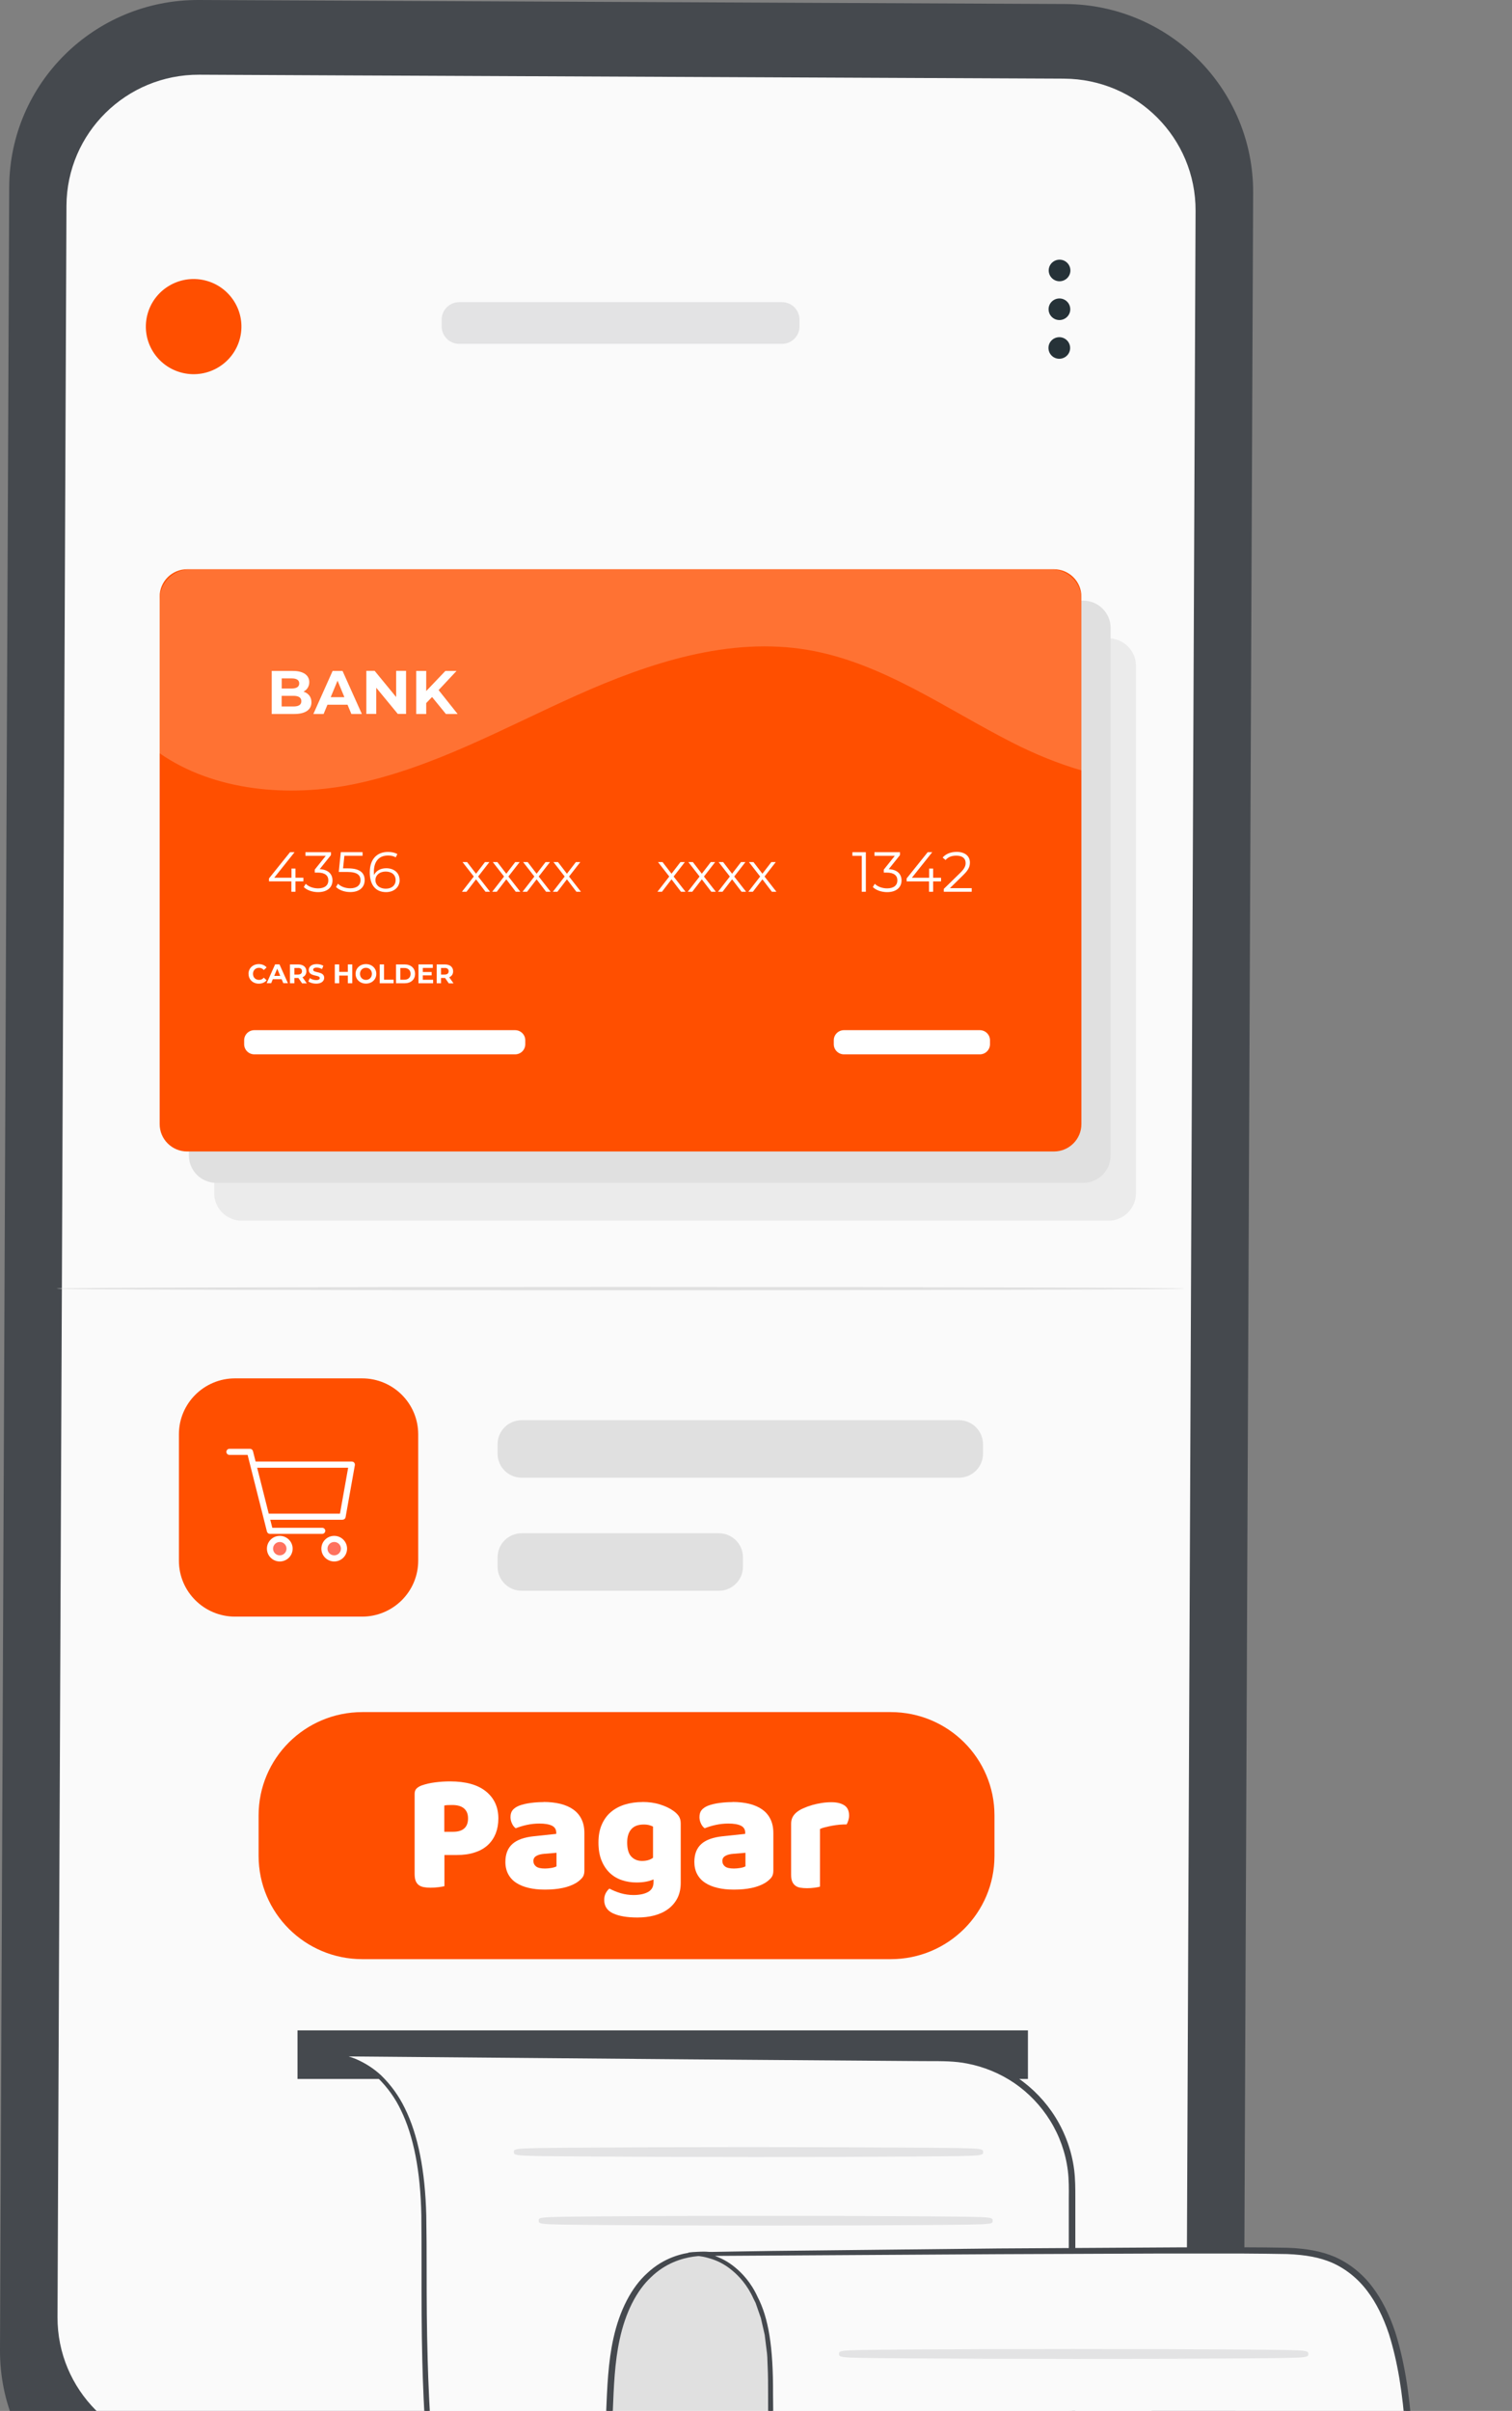 <svg width="165" height="263" viewBox="0 0 165 263" fill="none" xmlns="http://www.w3.org/2000/svg">
<rect x="0" y="0" width="165" height="263" fill="#808080" stroke="none"/>
<path d="M115.057 277.392L20.501 276.954C9.13 276.905 -0.049 267.685 0 256.367L1.005 20.413C1.047 9.088 10.31 -0.048 21.695 0L116.25 0.438C127.621 0.493 136.8 9.707 136.752 21.025L135.746 256.978C135.698 268.304 126.435 277.447 115.057 277.392Z" fill="#45494E"/>
<path d="M116.111 8.581L97.781 8.498L44.242 8.254L37.792 8.227L21.744 8.15C13.772 8.115 7.288 14.514 7.253 22.449L6.276 252.754C6.241 260.682 12.669 267.136 20.634 267.171L115.001 267.602C122.972 267.637 129.457 261.238 129.492 253.303L130.469 22.998C130.504 15.07 124.075 8.616 116.111 8.581Z" fill="#FAFAFA"/>
<path d="M116.809 29.508C116.809 30.154 116.278 30.683 115.622 30.683C114.973 30.683 114.442 30.154 114.442 29.501C114.442 28.855 114.973 28.327 115.629 28.327C116.278 28.327 116.809 28.855 116.809 29.508Z" fill="#263238"/>
<path d="M116.795 33.74C116.795 34.386 116.264 34.914 115.608 34.914C114.959 34.914 114.428 34.386 114.428 33.733C114.428 33.087 114.959 32.559 115.615 32.559C116.264 32.559 116.795 33.087 116.795 33.74Z" fill="#263238"/>
<path d="M116.781 37.964C116.781 38.61 116.25 39.138 115.594 39.138C114.945 39.138 114.415 38.61 114.415 37.957C114.415 37.311 114.945 36.783 115.601 36.783C116.25 36.783 116.781 37.311 116.781 37.964Z" fill="#263238"/>
<path d="M120.962 69.64H26.379C24.721 69.64 23.377 70.978 23.377 72.627V130.171C23.377 131.821 24.721 133.158 26.379 133.158H120.962C122.62 133.158 123.964 131.821 123.964 130.171V72.627C123.964 70.978 122.62 69.64 120.962 69.64Z" fill="#EBEBEB"/>
<path d="M118.198 65.52H23.615C21.957 65.52 20.613 66.857 20.613 68.507V126.051C20.613 127.701 21.957 129.038 23.615 129.038H118.198C119.856 129.038 121.2 127.701 121.2 126.051V68.507C121.2 66.857 119.856 65.52 118.198 65.52Z" fill="#E0E0E0"/>
<path d="M115.008 62.094H20.425C18.767 62.094 17.423 63.432 17.423 65.082V122.625C17.423 124.275 18.767 125.613 20.425 125.613H115.008C116.666 125.613 118.01 124.275 118.01 122.625V65.082C118.01 63.432 116.666 62.094 115.008 62.094Z" fill="#FF4F00"/>
<path d="M33.988 76.602C33.988 77.415 33.338 77.888 32.096 77.888H29.653V73.191H31.963C33.143 73.191 33.75 73.684 33.75 74.414C33.75 74.886 33.506 75.247 33.122 75.449C33.646 75.616 33.988 76.019 33.988 76.609V76.602ZM30.742 74.004V75.109H31.831C32.361 75.109 32.654 74.921 32.654 74.553C32.654 74.184 32.361 74.004 31.831 74.004H30.742ZM32.885 76.491C32.885 76.095 32.585 75.907 32.012 75.907H30.735V77.068H32.012C32.578 77.068 32.885 76.894 32.885 76.491Z" fill="white"/>
<path d="M37.925 76.879H35.733L35.314 77.887H34.197L36.298 73.19H37.38L39.488 77.887H38.344L37.925 76.879ZM37.583 76.053L36.836 74.253L36.089 76.053H37.59H37.583Z" fill="white"/>
<path d="M44.312 73.183V77.88H43.411L41.059 75.025V77.88H39.977V73.183H40.885L43.23 76.039V73.183H44.312Z" fill="white"/>
<path d="M47.145 76.039L46.51 76.699V77.887H45.421V73.19H46.51V75.386L48.604 73.19H49.819L47.864 75.281L49.938 77.887H48.66L47.153 76.039H47.145Z" fill="white"/>
<path d="M33.108 96.146H32.242V97.279H31.796V96.146H29.352V95.827L31.649 92.964H32.145L29.925 95.75H31.81V94.75H32.242V95.75H33.108V96.146Z" fill="white"/>
<path d="M36.284 96.042C36.284 96.765 35.761 97.321 34.714 97.321C34.085 97.321 33.485 97.105 33.15 96.765L33.366 96.411C33.645 96.702 34.148 96.911 34.714 96.911C35.432 96.911 35.83 96.577 35.83 96.042C35.83 95.507 35.467 95.188 34.658 95.188H34.35V94.861L35.551 93.36H33.331V92.964H36.117V93.277L34.888 94.813C35.816 94.861 36.284 95.347 36.284 96.042Z" fill="white"/>
<path d="M39.795 96.007C39.795 96.744 39.279 97.314 38.225 97.314C37.596 97.314 37.003 97.098 36.668 96.758L36.884 96.403C37.164 96.695 37.659 96.904 38.218 96.904C38.958 96.904 39.341 96.549 39.341 96.021C39.341 95.466 38.992 95.118 37.889 95.118H36.968L37.191 92.957H39.565V93.353H37.582L37.436 94.729H37.994C39.3 94.729 39.795 95.243 39.795 96.007Z" fill="white"/>
<path d="M43.613 95.993C43.613 96.799 42.978 97.32 42.133 97.32C40.982 97.32 40.353 96.528 40.353 95.167C40.353 93.701 41.156 92.936 42.336 92.936C42.727 92.936 43.09 93.006 43.362 93.173L43.181 93.527C42.957 93.381 42.664 93.325 42.336 93.325C41.401 93.325 40.8 93.923 40.8 95.097C40.8 95.194 40.8 95.32 40.821 95.451C41.038 94.979 41.547 94.715 42.148 94.715C43.006 94.715 43.606 95.222 43.606 96.007L43.613 95.993ZM43.174 96.007C43.174 95.438 42.755 95.076 42.085 95.076C41.414 95.076 40.968 95.486 40.968 96.021C40.968 96.494 41.366 96.945 42.113 96.945C42.741 96.945 43.174 96.584 43.174 96.007Z" fill="white"/>
<path d="M52.981 97.279L51.948 95.924L50.908 97.279H50.412L51.703 95.618L50.475 94.041H50.971L51.948 95.313L52.925 94.041H53.407L52.178 95.618L53.477 97.279H52.974H52.981Z" fill="white"/>
<path d="M56.283 97.279L55.25 95.924L54.21 97.279H53.714L55.006 95.618L53.777 94.041H54.273L55.25 95.313L56.227 94.041H56.709L55.48 95.618L56.779 97.279H56.276H56.283Z" fill="white"/>
<path d="M59.591 97.279L58.558 95.924L57.518 97.279H57.023L58.314 95.618L57.085 94.041H57.581L58.558 95.313L59.535 94.041H60.017L58.788 95.618L60.087 97.279H59.584H59.591Z" fill="white"/>
<path d="M62.9 97.279L61.867 95.924L60.827 97.279H60.331L61.623 95.618L60.394 94.041H60.89L61.867 95.313L62.844 94.041H63.326L62.098 95.618L63.396 97.279H62.893H62.9Z" fill="white"/>
<path d="M74.313 97.279L73.28 95.924L72.24 97.279H71.744L73.035 95.618L71.807 94.041H72.303L73.28 95.313L74.257 94.041H74.739L73.51 95.618L74.808 97.279H74.306H74.313Z" fill="white"/>
<path d="M77.621 97.279L76.588 95.924L75.548 97.279H75.053L76.344 95.618L75.116 94.041H75.611L76.588 95.313L77.566 94.041H78.047L76.819 95.618L78.117 97.279H77.615H77.621Z" fill="white"/>
<path d="M80.923 97.279L79.89 95.924L78.85 97.279H78.355L79.646 95.618L78.417 94.041H78.913L79.89 95.313L80.867 94.041H81.349L80.121 95.618L81.419 97.279H80.916H80.923Z" fill="white"/>
<path d="M84.232 97.279L83.199 95.924L82.159 97.279H81.663L82.954 95.618L81.726 94.041H82.222L83.199 95.313L84.176 94.041H84.658L83.429 95.618L84.727 97.279H84.225H84.232Z" fill="white"/>
<path d="M94.486 92.964V97.279H94.039V93.36H93.02V92.964H94.486Z" fill="white"/>
<path d="M98.381 96.042C98.381 96.765 97.858 97.321 96.811 97.321C96.182 97.321 95.582 97.105 95.247 96.765L95.463 96.411C95.743 96.702 96.245 96.911 96.811 96.911C97.53 96.911 97.927 96.577 97.927 96.042C97.927 95.507 97.564 95.188 96.755 95.188H96.448V94.861L97.648 93.36H95.428V92.964H98.214V93.277L96.985 94.813C97.913 94.861 98.381 95.347 98.381 96.042Z" fill="white"/>
<path d="M102.695 96.147H101.829V97.279H101.383V96.147H98.939V95.827L101.236 92.964H101.732L99.512 95.751H101.397V94.75H101.829V95.751H102.695V96.147Z" fill="white"/>
<path d="M106.039 96.883V97.279H102.995V96.966L104.796 95.208C105.285 94.729 105.376 94.437 105.376 94.145C105.376 93.645 105.027 93.339 104.363 93.339C103.854 93.339 103.463 93.492 103.184 93.819L102.87 93.548C103.205 93.152 103.742 92.93 104.405 92.93C105.285 92.93 105.843 93.374 105.843 94.097C105.843 94.507 105.711 94.882 105.131 95.445L103.658 96.89H106.046L106.039 96.883Z" fill="white"/>
<path d="M27.119 106.235C27.119 105.617 27.601 105.172 28.243 105.172C28.599 105.172 28.899 105.304 29.095 105.533L28.787 105.818C28.648 105.658 28.473 105.575 28.271 105.575C27.887 105.575 27.608 105.846 27.608 106.235C27.608 106.624 27.88 106.895 28.271 106.895C28.48 106.895 28.655 106.812 28.787 106.652L29.095 106.937C28.899 107.173 28.599 107.305 28.243 107.305C27.601 107.305 27.126 106.86 27.126 106.242L27.119 106.235Z" fill="white"/>
<path d="M30.735 106.818H29.772L29.59 107.256H29.102L30.023 105.2H30.498L31.419 107.256H30.916L30.735 106.818ZM30.581 106.457L30.253 105.672L29.925 106.457H30.581Z" fill="white"/>
<path d="M32.961 107.263L32.563 106.687H32.124V107.263H31.642V105.207H32.536C33.087 105.207 33.436 105.492 33.436 105.957C33.436 106.263 33.282 106.492 33.01 106.61L33.478 107.27H32.961V107.263ZM32.515 105.596H32.124V106.311H32.515C32.808 106.311 32.954 106.179 32.954 105.95C32.954 105.721 32.808 105.589 32.515 105.589V105.596Z" fill="white"/>
<path d="M33.653 107.062L33.813 106.7C33.988 106.825 34.246 106.916 34.498 106.916C34.784 106.916 34.895 106.819 34.895 106.693C34.895 106.311 33.695 106.575 33.695 105.811C33.695 105.464 33.981 105.172 34.567 105.172C34.825 105.172 35.091 105.234 35.286 105.353L35.14 105.714C34.944 105.603 34.749 105.554 34.567 105.554C34.281 105.554 34.176 105.658 34.176 105.79C34.176 106.172 35.377 105.908 35.377 106.666C35.377 107.013 35.091 107.305 34.498 107.305C34.169 107.305 33.841 107.208 33.653 107.069V107.062Z" fill="white"/>
<path d="M38.441 105.207V107.263H37.96V106.423H37.017V107.263H36.536V105.207H37.017V106.02H37.96V105.207H38.441Z" fill="white"/>
<path d="M38.804 106.235C38.804 105.623 39.286 105.172 39.935 105.172C40.584 105.172 41.066 105.623 41.066 106.235C41.066 106.846 40.584 107.298 39.935 107.298C39.286 107.298 38.804 106.846 38.804 106.235ZM40.584 106.235C40.584 105.846 40.305 105.575 39.935 105.575C39.565 105.575 39.286 105.846 39.286 106.235C39.286 106.624 39.565 106.895 39.935 106.895C40.305 106.895 40.584 106.624 40.584 106.235Z" fill="white"/>
<path d="M41.429 105.207H41.91V106.874H42.95V107.263H41.436V105.207H41.429Z" fill="white"/>
<path d="M43.215 105.207H44.158C44.835 105.207 45.295 105.61 45.295 106.235C45.295 106.86 44.835 107.263 44.158 107.263H43.215V105.207ZM44.13 106.874C44.542 106.874 44.807 106.631 44.807 106.235C44.807 105.839 44.535 105.596 44.13 105.596H43.69V106.874H44.13Z" fill="white"/>
<path d="M47.264 106.881V107.263H45.666V105.207H47.23V105.589H46.141V106.033H47.104V106.402H46.141V106.881H47.264Z" fill="white"/>
<path d="M48.967 107.263L48.569 106.687H48.129V107.263H47.655V105.207H48.548C49.1 105.207 49.449 105.492 49.449 105.957C49.449 106.263 49.295 106.492 49.023 106.61L49.491 107.27H48.974L48.967 107.263ZM48.52 105.596H48.129V106.311H48.52C48.813 106.311 48.96 106.179 48.96 105.95C48.96 105.721 48.813 105.589 48.52 105.589V105.596Z" fill="white"/>
<path d="M56.213 112.377H27.754C27.141 112.377 26.644 112.872 26.644 113.482V113.912C26.644 114.523 27.141 115.017 27.754 115.017H56.213C56.826 115.017 57.322 114.523 57.322 113.912V113.482C57.322 112.872 56.826 112.377 56.213 112.377Z" fill="white"/>
<path d="M106.925 112.377H92.099C91.486 112.377 90.989 112.872 90.989 113.482V113.912C90.989 114.523 91.486 115.017 92.099 115.017H106.925C107.538 115.017 108.035 114.523 108.035 113.912V113.482C108.035 112.872 107.538 112.377 106.925 112.377Z" fill="white"/>
<g opacity="0.2">
<path d="M114.68 62.094H20.76C18.918 62.094 17.431 63.581 17.431 65.409V82.181C23.364 86.301 31.517 87.024 38.749 85.516C47.272 83.744 54.992 79.402 62.935 75.851C70.879 72.294 79.597 69.438 88.183 70.904C96.28 72.287 103.184 77.31 110.506 81.028C112.873 82.23 115.42 83.286 118.024 84.043V65.415C118.024 63.581 116.53 62.101 114.694 62.101L114.68 62.094Z" fill="white"/>
</g>
<path d="M39.509 150.362H25.653C22.268 150.362 19.524 153.093 19.524 156.462V170.254C19.524 173.623 22.268 176.354 25.653 176.354H39.509C42.893 176.354 45.637 173.623 45.637 170.254V156.462C45.637 153.093 42.893 150.362 39.509 150.362Z" fill="#FF4F00"/>
<path d="M35.16 167.329H29.457C29.304 167.329 29.171 167.224 29.129 167.071L27.021 158.713H25.039C24.85 158.713 24.704 158.56 24.704 158.38C24.704 158.199 24.857 158.046 25.039 158.046H27.279C27.433 158.046 27.566 158.15 27.607 158.303L29.715 166.662H35.16C35.349 166.662 35.495 166.814 35.495 166.995C35.495 167.176 35.342 167.329 35.16 167.329Z" fill="white"/>
<path d="M30.532 169.997C31.122 169.997 31.6 169.521 31.6 168.934C31.6 168.346 31.122 167.87 30.532 167.87C29.942 167.87 29.464 168.346 29.464 168.934C29.464 169.521 29.942 169.997 30.532 169.997Z" fill="#FF725E"/>
<path d="M30.532 170.337C29.757 170.337 29.129 169.712 29.129 168.94C29.129 168.169 29.757 167.544 30.532 167.544C31.307 167.544 31.935 168.169 31.935 168.94C31.935 169.712 31.307 170.337 30.532 170.337ZM30.532 168.211C30.127 168.211 29.799 168.537 29.799 168.94C29.799 169.343 30.127 169.67 30.532 169.67C30.937 169.67 31.265 169.343 31.265 168.94C31.265 168.537 30.937 168.211 30.532 168.211Z" fill="white"/>
<path d="M36.472 169.997C37.062 169.997 37.54 169.521 37.54 168.934C37.54 168.346 37.062 167.87 36.472 167.87C35.883 167.87 35.404 168.346 35.404 168.934C35.404 169.521 35.883 169.997 36.472 169.997Z" fill="#FF725E"/>
<path d="M36.472 170.337C35.698 170.337 35.069 169.712 35.069 168.94C35.069 168.169 35.698 167.544 36.472 167.544C37.247 167.544 37.875 168.169 37.875 168.94C37.875 169.712 37.247 170.337 36.472 170.337ZM36.472 168.211C36.068 168.211 35.739 168.537 35.739 168.94C35.739 169.343 36.068 169.67 36.472 169.67C36.877 169.67 37.205 169.343 37.205 168.94C37.205 168.537 36.877 168.211 36.472 168.211Z" fill="white"/>
<path d="M37.386 165.786H29.254C29.066 165.786 28.919 165.633 28.919 165.453C28.919 165.272 29.073 165.119 29.254 165.119H37.1L37.993 160.11C36.032 160.11 27.816 160.11 27.739 160.11C27.551 160.11 27.404 159.957 27.404 159.769C27.404 159.582 27.558 159.436 27.739 159.436C27.753 159.436 28.933 159.436 30.524 159.436C33.68 159.436 38.391 159.436 38.391 159.436C38.489 159.436 38.587 159.477 38.65 159.554C38.712 159.63 38.74 159.727 38.726 159.825L37.714 165.501C37.686 165.661 37.547 165.779 37.379 165.779L37.386 165.786Z" fill="white"/>
<path d="M104.642 154.926H56.931C55.478 154.926 54.3 156.099 54.3 157.546V158.581C54.3 160.028 55.478 161.2 56.931 161.2H104.642C106.095 161.2 107.273 160.028 107.273 158.581V157.546C107.273 156.099 106.095 154.926 104.642 154.926Z" fill="#E0E0E0"/>
<path d="M78.445 167.259H56.931C55.478 167.259 54.3 168.432 54.3 169.878V170.914C54.3 172.36 55.478 173.533 56.931 173.533H78.445C79.898 173.533 81.076 172.36 81.076 170.914V169.878C81.076 168.432 79.898 167.259 78.445 167.259Z" fill="#E0E0E0"/>
<path d="M129.283 140.572C129.283 140.67 101.717 140.753 67.723 140.753C33.729 140.753 6.157 140.67 6.157 140.572C6.157 140.475 33.715 140.391 67.723 140.391C101.731 140.391 129.283 140.475 129.283 140.572Z" fill="#E0E0E0"/>
<path d="M97.208 186.769H39.536C33.287 186.769 28.221 191.811 28.221 198.032V202.458C28.221 208.678 33.287 213.72 39.536 213.72H97.208C103.457 213.72 108.523 208.678 108.523 202.458V198.032C108.523 191.811 103.457 186.769 97.208 186.769Z" fill="#FF4F00"/>
<path d="M26.205 36.825C26.869 34.036 25.135 31.239 22.333 30.578C19.531 29.918 16.721 31.643 16.057 34.432C15.393 37.221 17.127 40.018 19.929 40.679C22.731 41.34 25.541 39.615 26.205 36.825Z" fill="#FF4F00"/>
<path d="M85.335 32.961H50.112C49.056 32.961 48.199 33.814 48.199 34.865V35.609C48.199 36.66 49.056 37.512 50.112 37.512H85.335C86.391 37.512 87.247 36.66 87.247 35.609V34.865C87.247 33.814 86.391 32.961 85.335 32.961Z" fill="#E3E3E4"/>
<path d="M112.174 221.488H32.465V226.789H112.174V221.488Z" fill="#45494E"/>
<path d="M36.242 224.142C36.94 224.371 46.28 224.371 46.28 242.728C46.28 261.084 45.812 283.846 55.613 284.541C65.413 285.236 116.991 284.541 116.991 284.541V238.483C116.991 230.805 110.764 224.573 103.051 224.524L36.242 224.142Z" fill="#FAFAFA"/>
<path d="M36.242 224.142C37.24 224.142 51.159 224.184 75.011 224.26C81.028 224.281 87.61 224.309 94.681 224.33C96.447 224.337 98.248 224.344 100.077 224.358C101.892 224.399 103.77 224.26 105.647 224.629C107.511 224.983 109.34 225.719 110.952 226.81C112.565 227.908 113.968 229.36 115.022 231.055C116.076 232.751 116.781 234.696 117.039 236.725C117.165 237.739 117.165 238.775 117.158 239.789C117.158 240.81 117.158 241.839 117.158 242.874C117.158 247.008 117.158 251.226 117.158 255.519C117.158 264.107 117.158 273.007 117.158 282.116C117.158 282.943 117.158 283.77 117.158 284.534V284.715H116.976C98.939 284.93 81.781 285.097 66.195 284.972C64.247 284.958 62.32 284.923 60.422 284.882C58.516 284.812 56.659 284.833 54.789 284.576C53.86 284.374 52.995 283.957 52.262 283.395C51.543 282.804 50.95 282.102 50.447 281.345C49.47 279.823 48.848 278.149 48.367 276.488C47.417 273.153 47.006 269.832 46.705 266.643C46.419 263.454 46.294 260.383 46.224 257.458C46.07 251.601 46.189 246.306 46.119 241.665C46.028 237.038 45.309 233.029 43.864 230.097C43.159 228.624 42.259 227.47 41.373 226.588C40.458 225.726 39.523 225.198 38.741 224.837C37.149 224.191 36.193 224.177 36.221 224.128C36.326 224.142 36.5 224.17 36.884 224.226C37.317 224.309 37.973 224.441 38.776 224.768C39.565 225.115 40.521 225.643 41.449 226.505C42.35 227.387 43.278 228.547 43.997 230.027C45.47 232.98 46.217 237.01 46.322 241.651C46.412 246.299 46.308 251.594 46.475 257.437C46.559 260.362 46.684 263.426 46.978 266.601C47.278 269.777 47.704 273.084 48.646 276.384C49.128 278.024 49.742 279.678 50.698 281.157C51.187 281.887 51.759 282.568 52.45 283.131C53.155 283.666 53.972 284.062 54.852 284.249C56.638 284.486 58.537 284.472 60.429 284.534C62.327 284.569 64.247 284.604 66.195 284.618C81.775 284.722 98.932 284.548 116.969 284.333L116.788 284.513V282.095C116.788 272.987 116.788 264.093 116.788 255.499C116.788 251.205 116.788 246.987 116.788 242.853C116.788 241.818 116.788 240.79 116.788 239.768C116.788 238.74 116.788 237.733 116.669 236.746C116.425 234.766 115.734 232.869 114.708 231.208C113.682 229.548 112.313 228.13 110.736 227.053C109.158 225.983 107.378 225.261 105.55 224.913C103.728 224.552 101.864 224.677 100.049 224.636C98.234 224.622 96.44 224.608 94.681 224.601C87.645 224.545 81.091 224.497 75.108 224.448C51.173 224.246 37.205 224.121 36.207 224.114L36.242 224.142Z" fill="#45494E"/>
<path d="M77.677 285.187C73.74 285.187 69.929 285.173 66.209 285.146C64.492 285.132 62.663 285.104 60.436 285.055C59.961 285.034 59.494 285.027 59.026 285.013C57.637 284.979 56.206 284.944 54.789 284.749C53.854 284.548 52.953 284.131 52.178 283.534C51.494 282.971 50.873 282.269 50.328 281.442C49.247 279.761 48.632 277.934 48.227 276.537C47.243 273.07 46.831 269.603 46.566 266.664C46.252 263.19 46.147 259.924 46.084 257.465C45.994 253.991 46.001 250.774 46.001 247.654C46.001 245.549 46.001 243.555 45.98 241.672C45.889 236.871 45.135 233.008 43.746 230.18C43.139 228.902 42.308 227.741 41.282 226.72C40.542 226.025 39.697 225.462 38.699 225.004C37.575 224.545 36.766 224.413 36.424 224.358C36.207 224.323 36.145 224.309 36.096 224.226C36.082 224.205 36.075 224.177 36.075 224.149C36.075 224.149 36.075 224.142 36.075 224.135C36.075 224.101 36.089 224.066 36.103 224.038C36.103 224.038 36.124 224.01 36.138 223.996C36.158 223.975 36.193 223.968 36.221 223.962C36.228 223.962 36.235 223.962 36.249 223.962L100.077 224.177C100.545 224.184 101.013 224.184 101.487 224.184C102.855 224.184 104.272 224.177 105.682 224.455C107.588 224.816 109.445 225.58 111.057 226.664C112.705 227.79 114.129 229.277 115.176 230.965C116.258 232.702 116.963 234.682 117.221 236.704C117.347 237.719 117.347 238.74 117.347 239.789V284.715C117.354 284.812 117.277 284.888 117.186 284.888H117.005C102.206 285.069 89.404 285.187 77.691 285.187H77.677ZM116.635 284.534C105.278 284.673 93.502 284.798 82.138 284.833C92.538 284.805 103.84 284.701 116.635 284.548C116.635 284.548 116.635 284.541 116.635 284.534ZM38.029 224.323C38.288 224.399 38.567 224.497 38.86 224.622C39.907 225.08 40.8 225.664 41.589 226.393C42.664 227.442 43.53 228.645 44.172 229.965C45.61 232.848 46.399 236.788 46.517 241.665C46.552 243.597 46.559 245.625 46.559 247.779C46.559 250.85 46.573 254.032 46.671 257.451C46.741 259.897 46.859 263.148 47.173 266.608C47.446 269.519 47.864 272.952 48.835 276.363C49.428 278.378 50.056 279.83 50.866 281.088C51.376 281.859 51.955 282.505 52.583 283.019C53.274 283.547 54.084 283.923 54.908 284.096C56.234 284.277 57.679 284.312 59.075 284.34C59.536 284.353 59.996 284.36 60.457 284.374C62.684 284.416 64.519 284.444 66.216 284.458C82.166 284.562 99.854 284.381 116.635 284.18V239.803C116.649 238.761 116.649 237.753 116.53 236.788C116.293 234.863 115.622 232.973 114.589 231.319C113.591 229.708 112.237 228.29 110.666 227.22C109.138 226.185 107.372 225.455 105.55 225.108C104.21 224.837 102.827 224.844 101.487 224.844C101.013 224.844 100.545 224.844 100.077 224.837L75.144 224.649L38.029 224.33V224.323ZM116.991 284.18C116.991 284.18 116.991 284.18 116.998 284.18V245.32L116.984 284.18H116.991Z" fill="#45494E"/>
<path d="M55.85 284.541C55.85 284.541 63.919 284.541 65.65 272.695C67.71 258.576 65.65 246.216 76.617 245.75C87.583 245.285 116.991 245.75 116.991 245.75V284.541H55.85Z" fill="#E0E0E0"/>
<path d="M75.241 245.882C75.241 245.882 84.085 244.812 84.085 259.452C84.085 274.091 84.316 283.763 94.123 284.847C103.923 285.931 164.136 284.847 164.136 284.847C164.136 284.847 154.566 280.358 153.868 267.116C153.169 253.873 150.37 245.799 140.8 245.535C131.23 245.278 75.241 245.882 75.241 245.882Z" fill="#FAFAFA"/>
<path d="M75.241 245.883C75.346 245.883 75.499 245.869 75.835 245.855C76.239 245.848 76.819 245.834 77.573 245.82C79.115 245.799 81.37 245.764 84.274 245.716C90.109 245.653 98.534 245.563 108.956 245.445C114.17 245.41 119.88 245.368 126.016 245.327C129.087 245.327 132.256 245.32 135.53 245.313C137.164 245.32 138.825 245.327 140.507 245.361C142.196 245.431 143.935 245.639 145.561 246.327C147.173 247.029 148.597 248.182 149.665 249.614C150.74 251.045 151.508 252.698 152.088 254.415C153.176 257.875 153.665 261.557 153.93 265.295C153.993 266.233 154.042 267.171 154.147 268.102L154.286 269.506L154.552 270.895L154.684 271.59L154.873 272.278L155.264 273.647C155.613 274.536 155.92 275.439 156.373 276.287C158.056 279.712 160.764 282.797 164.219 284.68L164.834 285.014L164.15 285.027C163.626 285.034 163.054 285.048 162.481 285.055C146.322 285.319 130.93 285.493 116.928 285.493C109.926 285.479 103.274 285.458 97.048 285.194C95.491 285.09 93.948 285.055 92.469 284.701C90.996 284.347 89.6 283.686 88.497 282.714C87.394 281.748 86.591 280.511 86.04 279.24C85.474 277.961 85.118 276.648 84.86 275.349C84.358 272.75 84.197 270.228 84.106 267.859C84.016 265.483 84.008 263.246 84.008 261.154C84.016 260.105 84.008 259.098 83.96 258.132C83.932 257.645 83.939 257.173 83.89 256.707C83.834 256.242 83.778 255.79 83.722 255.346C83.694 255.123 83.666 254.908 83.638 254.686C83.59 254.47 83.541 254.262 83.499 254.053C83.408 253.636 83.311 253.227 83.22 252.831C83.087 252.448 82.961 252.073 82.836 251.705C82.773 251.524 82.71 251.344 82.647 251.163C82.564 250.996 82.48 250.829 82.403 250.663C81.803 249.322 80.951 248.293 80.086 247.571C79.227 246.834 78.341 246.424 77.594 246.202C76.854 245.966 76.26 245.903 75.862 245.883C75.667 245.869 75.513 245.869 75.409 245.876C75.339 245.876 75.297 245.876 75.255 245.876C75.255 245.876 75.304 245.862 75.409 245.855C75.507 245.848 75.66 245.841 75.862 245.848C76.26 245.848 76.861 245.903 77.615 246.133C78.368 246.341 79.269 246.751 80.148 247.487C81.028 248.21 81.907 249.245 82.522 250.6C83.904 253.261 84.225 256.978 84.204 261.147C84.218 263.239 84.232 265.476 84.33 267.845C84.434 270.214 84.595 272.723 85.104 275.293C85.363 276.579 85.719 277.878 86.277 279.129C86.822 280.379 87.603 281.567 88.678 282.498C89.739 283.443 91.094 284.069 92.531 284.416C93.976 284.756 95.512 284.791 97.062 284.889C103.274 285.139 109.933 285.146 116.928 285.153C130.93 285.139 146.322 284.951 162.481 284.687C163.054 284.68 163.626 284.666 164.15 284.659L164.073 285.007C160.506 283.061 157.783 279.942 156.059 276.447C155.599 275.585 155.285 274.661 154.936 273.758L154.538 272.368L154.342 271.673L154.21 270.965L153.944 269.554L153.805 268.13C153.7 267.185 153.651 266.247 153.588 265.316C153.33 261.592 152.848 257.93 151.773 254.519C151.208 252.824 150.454 251.205 149.407 249.815C148.367 248.425 146.999 247.314 145.442 246.633C143.872 245.966 142.182 245.757 140.514 245.688C138.839 245.653 137.178 245.639 135.544 245.632C132.277 245.632 129.101 245.632 126.037 245.632C119.901 245.66 114.191 245.681 108.977 245.709C98.555 245.771 90.13 245.827 84.295 245.862C81.391 245.876 79.129 245.889 77.594 245.896C76.833 245.896 76.253 245.896 75.849 245.896C75.513 245.896 75.36 245.889 75.255 245.883H75.241Z" fill="#45494E"/>
<path d="M117.242 285.667H116.914C110.248 285.653 103.358 285.639 97.027 285.368C96.748 285.347 96.469 285.333 96.189 285.312C94.94 285.236 93.648 285.159 92.413 284.868C90.828 284.485 89.425 283.784 88.371 282.839C87.331 281.929 86.494 280.741 85.865 279.302C85.363 278.163 84.972 276.877 84.679 275.377C84.169 272.778 84.016 270.228 83.918 267.859C83.827 265.427 83.82 263.155 83.82 261.147C83.82 260.23 83.82 259.16 83.771 258.132C83.764 257.958 83.757 257.784 83.75 257.618C83.743 257.305 83.736 257.013 83.701 256.721L83.45 254.706L83.031 252.872L82.459 251.225L82.229 250.767C81.559 249.259 80.616 248.273 79.946 247.717C79.032 246.932 78.124 246.563 77.517 246.383C76.966 246.209 76.421 246.105 75.891 246.077L75.227 246.063C75.172 246.063 75.123 246.035 75.095 245.994C75.088 245.987 75.081 245.973 75.074 245.959C75.046 245.903 75.053 245.841 75.088 245.792C75.088 245.792 75.088 245.785 75.095 245.778C75.123 245.744 75.165 245.716 75.213 245.716C75.241 245.716 75.297 245.702 75.374 245.695C75.479 245.695 75.632 245.681 75.842 245.688C75.863 245.688 75.884 245.688 75.912 245.688L79.828 245.618L84.267 245.549L108.949 245.278L128.606 245.16H135.523L135.607 245.153C137.199 245.16 138.853 245.167 140.507 245.202C142.636 245.285 144.214 245.591 145.624 246.181C147.25 246.89 148.695 248.043 149.798 249.523C150.789 250.843 151.592 252.427 152.248 254.373C153.205 257.395 153.791 260.869 154.098 265.295L154.133 265.844C154.182 266.587 154.231 267.352 154.314 268.095L154.454 269.499L154.845 271.569L155.424 273.612C155.501 273.799 155.578 274.001 155.655 274.202C155.913 274.876 156.178 275.571 156.52 276.217C158.286 279.816 161.043 282.769 164.296 284.534L164.911 284.868C164.98 284.902 165.015 284.986 164.994 285.062C164.973 285.139 164.911 285.194 164.827 285.194L162.474 285.236C144.228 285.535 129.841 285.674 117.249 285.674L117.242 285.667ZM163.424 284.854L162.46 284.868C149.742 285.076 138.944 285.208 129.388 285.278C139.014 285.215 149.805 285.09 162.46 284.882L163.445 284.868C163.445 284.868 163.431 284.861 163.424 284.854ZM77.95 246.07C78.571 246.279 79.402 246.661 80.239 247.362C80.951 247.946 81.95 248.974 82.662 250.538C83.876 252.865 84.386 256.047 84.358 261.154C84.372 263.162 84.386 265.434 84.483 267.845C84.588 270.187 84.749 272.709 85.258 275.272C85.551 276.732 85.928 277.975 86.417 279.073C87.01 280.421 87.799 281.54 88.769 282.387C89.754 283.263 91.059 283.909 92.546 284.27C93.718 284.548 94.933 284.617 96.217 284.687C96.49 284.701 96.769 284.722 97.041 284.736C103.281 284.986 109.892 284.993 116.9 285C129.402 284.986 143.879 284.84 162.447 284.534H162.865C159.962 282.658 157.504 279.858 155.871 276.544C155.508 275.87 155.236 275.14 154.971 274.446C154.894 274.244 154.817 274.043 154.74 273.848L154.14 271.743L153.735 269.61L153.589 268.172C153.505 267.4 153.456 266.636 153.407 265.886L153.372 265.351C153.072 260.98 152.5 257.562 151.564 254.595C150.936 252.726 150.175 251.205 149.226 249.947C148.193 248.564 146.846 247.481 145.331 246.82C144.005 246.258 142.504 245.973 140.466 245.889C138.86 245.855 137.262 245.848 135.705 245.834H134.037H125.995L108.935 245.903L77.929 246.091L77.95 246.07ZM152.8 257.916C153.239 260.084 153.547 262.502 153.742 265.316L153.777 265.851C153.826 266.594 153.875 267.359 153.958 268.123L154.098 269.547L154.496 271.653L155.082 273.723C155.152 273.911 155.229 274.112 155.306 274.314C155.564 275.001 155.836 275.717 156.192 276.377C157.888 279.816 160.471 282.679 163.515 284.506H163.535C160.478 282.679 157.888 279.809 156.199 276.37C155.843 275.71 155.578 275.001 155.32 274.321C155.243 274.119 155.166 273.918 155.089 273.716L154.496 271.646L154.098 269.547L153.958 268.13C153.875 267.38 153.826 266.608 153.777 265.865L153.742 265.316C153.547 262.502 153.239 260.084 152.793 257.916H152.8Z" fill="#45494E"/>
<path d="M77.573 245.861C77.573 245.903 76.868 245.834 75.618 246.007C74.39 246.181 72.547 246.716 70.927 248.279C69.28 249.801 68.058 252.295 67.444 255.179C66.809 258.083 66.774 261.369 66.627 264.809C66.481 268.248 66.257 271.555 65.504 274.473C65.141 275.932 64.603 277.266 64.059 278.482C63.5 279.698 62.879 280.789 62.153 281.678C61.434 282.568 60.596 283.228 59.794 283.658C58.984 284.089 58.216 284.291 57.595 284.416C56.967 284.513 56.471 284.562 56.136 284.548C55.801 284.548 55.627 284.548 55.627 284.534C55.627 284.52 55.801 284.499 56.136 284.478C56.471 284.464 56.953 284.395 57.574 284.277C58.181 284.131 58.928 283.916 59.703 283.478C60.471 283.04 61.267 282.394 61.958 281.512C62.649 280.636 63.249 279.559 63.786 278.35C64.317 277.141 64.834 275.821 65.183 274.383C65.909 271.499 66.125 268.22 66.271 264.788C66.425 261.355 66.467 258.048 67.13 255.102C67.772 252.17 69.05 249.627 70.767 248.085C72.456 246.494 74.369 245.986 75.618 245.854C75.932 245.813 76.218 245.792 76.463 245.799C76.707 245.792 76.916 245.792 77.084 245.799C77.419 245.82 77.594 245.834 77.594 245.848L77.573 245.861Z" fill="#45494E"/>
<path d="M56.22 284.729C56.185 284.729 56.15 284.729 56.115 284.729C55.564 284.729 55.543 284.729 55.487 284.666C55.452 284.631 55.438 284.59 55.438 284.541C55.438 284.36 55.529 284.354 56.108 284.312C56.443 284.298 56.918 284.235 57.525 284.117C58.084 283.985 58.83 283.77 59.605 283.339C60.429 282.867 61.19 282.207 61.811 281.421C62.453 280.615 63.047 279.594 63.619 278.302C64.066 277.28 64.631 275.905 65.001 274.362C65.755 271.368 65.957 267.852 66.083 264.795C66.104 264.315 66.125 263.829 66.139 263.357C66.257 260.411 66.369 257.625 66.942 255.075C67.612 252.031 68.917 249.509 70.634 247.967C72.456 246.251 74.515 245.806 75.583 245.695C75.918 245.653 76.211 245.632 76.449 245.632C76.714 245.618 76.916 245.625 77.084 245.632C77.649 245.667 77.761 245.674 77.754 245.862C77.754 246.042 77.594 246.042 77.335 246.049C77.028 246.049 76.456 246.063 75.646 246.174C74.424 246.348 72.63 246.876 71.053 248.405C69.454 249.885 68.24 252.302 67.619 255.221C67.081 257.666 66.977 260.383 66.865 263.259C66.844 263.774 66.823 264.302 66.802 264.823C66.641 268.637 66.39 271.75 65.671 274.522C65.273 276.12 64.687 277.517 64.219 278.559C63.605 279.893 62.977 280.949 62.286 281.79C61.609 282.63 60.771 283.325 59.877 283.812C59.019 284.263 58.223 284.465 57.63 284.59C57.044 284.68 56.576 284.729 56.234 284.729H56.22ZM66.844 257.791C66.641 259.563 66.565 261.425 66.488 263.364C66.467 263.843 66.453 264.322 66.432 264.802C66.334 267.136 66.195 269.735 65.797 272.167C66.16 269.999 66.327 267.588 66.446 264.802C66.467 264.274 66.488 263.753 66.509 263.239C66.586 261.342 66.655 259.514 66.844 257.784V257.791Z" fill="#45494E"/>
<path d="M106.938 234.773C106.938 234.87 95.63 234.954 81.683 234.954C67.737 234.954 56.429 234.87 56.429 234.773C56.429 234.675 67.737 234.592 81.683 234.592C95.63 234.592 106.938 234.675 106.938 234.773Z" fill="#E3E3E4"/>
<path d="M81.683 235.301C74.934 235.301 68.588 235.28 63.821 235.245C59.13 235.21 57.28 235.196 56.547 235.099C56.526 235.099 56.513 235.099 56.505 235.099V235.085C56.073 235.023 56.073 234.925 56.073 234.759C56.073 234.592 56.073 234.502 56.499 234.439V234.425C56.499 234.425 56.526 234.425 56.547 234.425C57.273 234.328 59.123 234.314 63.814 234.279C68.588 234.245 74.934 234.224 81.677 234.224C88.419 234.224 94.765 234.245 99.539 234.279C104.23 234.314 106.08 234.328 106.813 234.425C106.834 234.425 106.848 234.425 106.855 234.425V234.439C107.287 234.502 107.287 234.606 107.287 234.766C107.287 234.926 107.287 235.023 106.862 235.092V235.106C106.862 235.106 106.834 235.106 106.813 235.106C106.087 235.203 104.237 235.217 99.539 235.252C94.772 235.287 88.427 235.308 81.677 235.308L81.683 235.301Z" fill="#E3E3E4"/>
<path d="M107.986 242.256C107.986 242.353 97.055 242.437 83.569 242.437C70.083 242.437 59.145 242.353 59.145 242.256C59.145 242.158 70.076 242.075 83.569 242.075C97.062 242.075 107.986 242.158 107.986 242.256Z" fill="#E3E3E4"/>
<path d="M83.562 242.784C77.035 242.784 70.906 242.763 66.292 242.728C61.762 242.693 59.968 242.679 59.256 242.582C59.242 242.582 59.235 242.582 59.221 242.582C58.789 242.506 58.789 242.408 58.789 242.249C58.789 242.089 58.789 241.985 59.214 241.922C59.214 241.922 59.235 241.922 59.249 241.922C59.961 241.825 61.748 241.811 66.285 241.776C70.899 241.741 77.035 241.721 83.555 241.721C90.074 241.721 96.21 241.741 100.824 241.776C105.361 241.811 107.148 241.825 107.86 241.922C107.874 241.922 107.881 241.922 107.895 241.922C108.328 241.999 108.328 242.096 108.328 242.256C108.328 242.415 108.328 242.52 107.902 242.582C107.902 242.582 107.881 242.582 107.867 242.582C107.155 242.679 105.368 242.693 100.831 242.728C96.217 242.763 90.081 242.784 83.562 242.784Z" fill="#E3E3E4"/>
<path d="M142.427 256.798C142.427 256.895 131.118 256.979 117.172 256.979C103.225 256.979 91.917 256.895 91.917 256.798C91.917 256.701 103.225 256.617 117.172 256.617C131.118 256.617 142.427 256.701 142.427 256.798Z" fill="#E3E3E4"/>
<path d="M117.172 257.326C110.422 257.326 104.077 257.305 99.309 257.27C94.618 257.235 92.769 257.222 92.036 257.124C92.015 257.124 92.001 257.124 91.994 257.124V257.11C91.561 257.048 91.561 256.951 91.561 256.784C91.561 256.617 91.561 256.527 91.987 256.464V256.45C91.987 256.45 92.015 256.45 92.036 256.45C92.762 256.353 94.611 256.339 99.302 256.304C104.077 256.27 110.422 256.249 117.165 256.249C123.908 256.249 130.253 256.27 135.027 256.304C139.718 256.339 141.568 256.353 142.301 256.45C142.322 256.45 142.336 256.45 142.343 256.45V256.464C142.776 256.527 142.776 256.631 142.776 256.791C142.776 256.951 142.776 257.048 142.35 257.117V257.131C142.35 257.131 142.322 257.131 142.301 257.131C141.575 257.229 139.725 257.242 135.027 257.277C130.26 257.312 123.915 257.333 117.165 257.333L117.172 257.326Z" fill="#E3E3E4"/>
<path d="M48.499 205.758C48.36 205.793 48.15 205.834 47.857 205.869C47.564 205.904 47.278 205.925 46.992 205.925C46.706 205.925 46.454 205.904 46.238 205.862C46.021 205.82 45.84 205.744 45.693 205.633C45.547 205.522 45.435 205.369 45.358 205.174C45.282 204.98 45.247 204.716 45.247 204.396V195.697C45.247 195.44 45.316 195.239 45.463 195.1C45.61 194.961 45.798 194.843 46.049 194.759C46.468 194.613 46.95 194.502 47.487 194.433C48.025 194.363 48.569 194.328 49.114 194.328C50.824 194.328 52.129 194.69 53.03 195.419C53.93 196.149 54.384 197.128 54.384 198.372C54.384 198.977 54.286 199.519 54.098 200.005C53.902 200.491 53.623 200.908 53.246 201.263C52.869 201.617 52.394 201.888 51.815 202.075C51.243 202.27 50.573 202.36 49.819 202.36H48.499V205.758ZM49.463 199.824C49.979 199.824 50.384 199.706 50.656 199.463C50.935 199.22 51.075 198.858 51.075 198.365C51.075 197.872 50.929 197.538 50.642 197.281C50.349 197.031 49.93 196.906 49.372 196.906C49.176 196.906 49.009 196.906 48.883 196.913C48.751 196.913 48.618 196.934 48.485 196.962V199.824H49.47H49.463Z" fill="white"/>
<path d="M59.319 196.573C59.989 196.573 60.596 196.642 61.148 196.774C61.699 196.913 62.167 197.115 62.557 197.392C62.948 197.67 63.248 198.018 63.458 198.449C63.667 198.872 63.772 199.373 63.772 199.956V204.097C63.772 204.417 63.681 204.681 63.5 204.882C63.318 205.084 63.109 205.258 62.858 205.41C62.055 205.89 60.924 206.133 59.458 206.133C58.802 206.133 58.209 206.071 57.685 205.945C57.162 205.82 56.708 205.64 56.331 205.39C55.954 205.146 55.661 204.827 55.459 204.445C55.256 204.063 55.151 203.618 55.151 203.118C55.151 202.27 55.403 201.617 55.912 201.158C56.422 200.7 57.204 200.422 58.272 200.311L60.701 200.054V199.922C60.701 199.567 60.54 199.31 60.226 199.157C59.912 199.004 59.458 198.928 58.865 198.928C58.397 198.928 57.937 198.977 57.49 199.074C57.043 199.171 56.645 199.296 56.282 199.442C56.122 199.331 55.982 199.164 55.877 198.935C55.766 198.706 55.71 198.469 55.71 198.226C55.71 197.907 55.787 197.65 55.94 197.462C56.094 197.274 56.331 197.108 56.652 196.976C57.008 196.844 57.434 196.739 57.923 196.677C58.411 196.614 58.872 196.587 59.305 196.587L59.319 196.573ZM59.465 203.833C59.675 203.833 59.905 203.812 60.163 203.771C60.414 203.729 60.603 203.667 60.729 203.597V202.117L59.395 202.228C59.046 202.256 58.767 202.326 58.544 202.451C58.32 202.576 58.209 202.756 58.209 203.006C58.209 203.257 58.306 203.451 58.495 203.604C58.683 203.757 59.011 203.833 59.472 203.833H59.465Z" fill="white"/>
<path d="M70.104 196.573C70.809 196.573 71.451 196.663 72.023 196.844C72.596 197.024 73.084 197.254 73.482 197.538C73.726 197.712 73.922 197.9 74.068 198.108C74.208 198.317 74.285 198.588 74.285 198.921V205.39C74.285 206.043 74.159 206.606 73.915 207.078C73.671 207.55 73.329 207.946 72.903 208.259C72.477 208.572 71.974 208.801 71.402 208.954C70.829 209.107 70.208 209.176 69.552 209.176C68.428 209.176 67.542 209.023 66.9 208.725C66.257 208.426 65.936 207.933 65.936 207.259C65.936 206.974 65.992 206.724 66.111 206.508C66.23 206.293 66.362 206.126 66.509 206.022C66.865 206.216 67.27 206.383 67.723 206.522C68.177 206.654 68.645 206.724 69.126 206.724C69.796 206.724 70.327 206.612 70.725 206.39C71.123 206.168 71.318 205.813 71.318 205.32V205.021C70.809 205.244 70.194 205.355 69.461 205.355C68.903 205.355 68.373 205.272 67.877 205.105C67.374 204.938 66.934 204.681 66.558 204.327C66.181 203.972 65.874 203.521 65.65 202.972C65.42 202.416 65.308 201.756 65.308 200.998C65.308 200.241 65.427 199.595 65.671 199.039C65.915 198.483 66.243 198.025 66.676 197.663C67.102 197.302 67.612 197.031 68.198 196.851C68.784 196.67 69.427 196.58 70.118 196.58L70.104 196.573ZM71.255 199.255C71.172 199.206 71.039 199.157 70.878 199.109C70.711 199.06 70.501 199.032 70.257 199.032C69.65 199.032 69.196 199.199 68.896 199.539C68.596 199.88 68.442 200.359 68.442 200.992C68.442 201.707 68.596 202.221 68.896 202.534C69.196 202.847 69.587 203.006 70.055 203.006C70.564 203.006 70.962 202.888 71.262 202.659V199.261L71.255 199.255Z" fill="white"/>
<path d="M79.939 196.573C80.609 196.573 81.216 196.642 81.768 196.774C82.319 196.913 82.787 197.115 83.178 197.392C83.569 197.67 83.869 198.018 84.078 198.449C84.287 198.872 84.392 199.373 84.392 199.956V204.097C84.392 204.417 84.301 204.681 84.12 204.882C83.939 205.084 83.729 205.258 83.478 205.41C82.675 205.89 81.544 206.133 80.078 206.133C79.422 206.133 78.829 206.071 78.305 205.945C77.782 205.82 77.328 205.64 76.951 205.39C76.574 205.146 76.281 204.827 76.079 204.445C75.876 204.063 75.772 203.618 75.772 203.118C75.772 202.27 76.023 201.617 76.532 201.158C77.042 200.7 77.824 200.422 78.892 200.311L81.321 200.054V199.922C81.321 199.567 81.16 199.31 80.846 199.157C80.532 199.004 80.078 198.928 79.485 198.928C79.017 198.928 78.557 198.977 78.11 199.074C77.663 199.171 77.265 199.296 76.902 199.442C76.742 199.331 76.602 199.164 76.497 198.935C76.386 198.706 76.33 198.469 76.33 198.226C76.33 197.907 76.407 197.65 76.56 197.462C76.714 197.274 76.951 197.108 77.272 196.976C77.628 196.844 78.054 196.739 78.543 196.677C79.031 196.614 79.492 196.587 79.925 196.587L79.939 196.573ZM80.085 203.833C80.295 203.833 80.525 203.812 80.783 203.771C81.035 203.729 81.223 203.667 81.349 203.597V202.117L80.016 202.228C79.666 202.256 79.387 202.326 79.164 202.451C78.941 202.576 78.829 202.756 78.829 203.006C78.829 203.257 78.927 203.451 79.115 203.604C79.303 203.757 79.632 203.833 80.092 203.833H80.085Z" fill="white"/>
<path d="M89.481 205.813C89.356 205.848 89.16 205.89 88.895 205.925C88.629 205.959 88.35 205.98 88.071 205.98C87.792 205.98 87.555 205.959 87.338 205.925C87.122 205.89 86.94 205.813 86.794 205.702C86.647 205.591 86.528 205.438 86.452 205.251C86.368 205.063 86.333 204.813 86.333 204.5V198.956C86.333 198.671 86.389 198.428 86.494 198.226C86.598 198.025 86.752 197.844 86.947 197.684C87.143 197.524 87.387 197.379 87.68 197.254C87.973 197.122 88.281 197.01 88.616 196.913C88.951 196.816 89.293 196.739 89.656 196.684C90.012 196.628 90.375 196.6 90.731 196.6C91.324 196.6 91.792 196.712 92.141 196.941C92.49 197.17 92.657 197.538 92.657 198.059C92.657 198.233 92.629 198.4 92.58 198.567C92.531 198.733 92.469 198.886 92.392 199.018C92.134 199.018 91.868 199.032 91.596 199.053C91.324 199.081 91.059 199.116 90.8 199.164C90.542 199.213 90.298 199.268 90.067 199.324C89.837 199.38 89.642 199.442 89.481 199.519V205.82V205.813Z" fill="white"/>
</svg>

